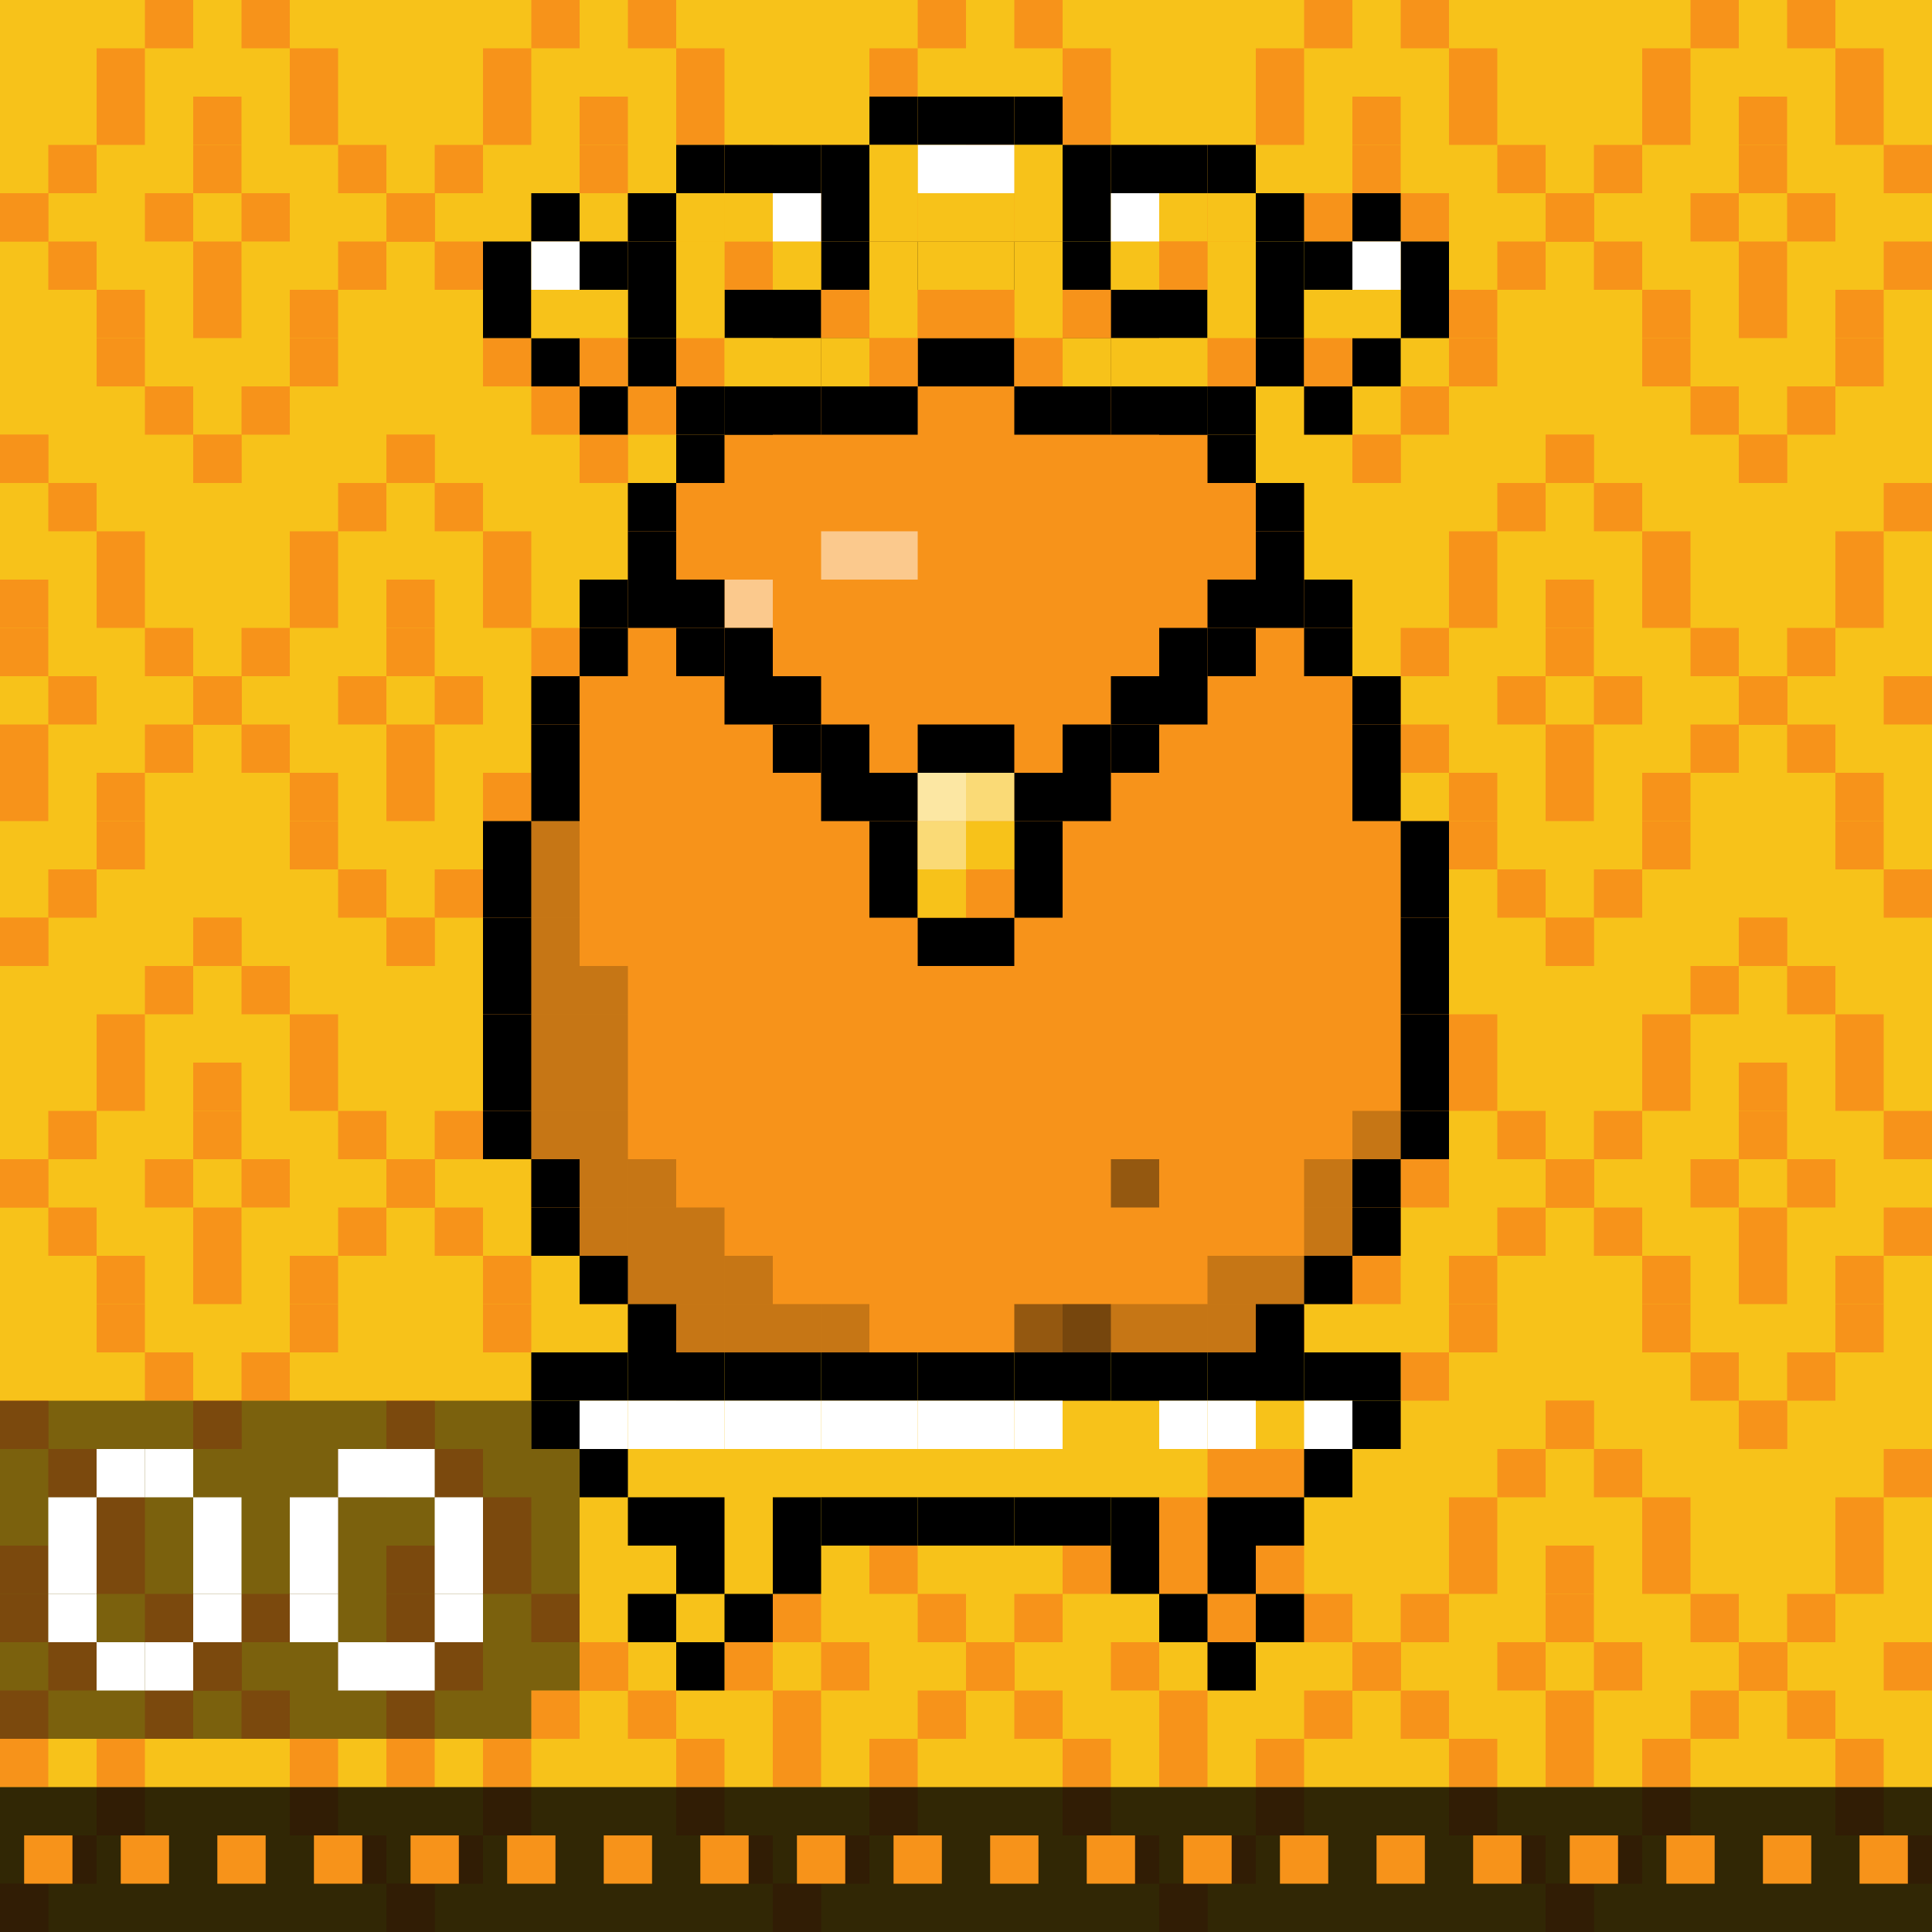 <?xml version="1.0" encoding="UTF-8"?>
<svg width="1e3" height="1e3" fill="none" viewBox="0 0 1e3 1e3" xmlns="http://www.w3.org/2000/svg"><rect x="0" y="0" width="1e3" height="1e3" fill="#808080" stroke="none"/><g clip-path="url(#clip0_693_308435)"><rect width="1e3" height="1e3" fill="#F7C21A"/><rect y="100" width="25" height="25" fill="#F7931A"/><rect y="600" width="25" height="25" fill="#F7931A"/><rect x="200" y="100" width="25" height="25" fill="#F7931A"/><rect x="200" y="600" width="25" height="25" fill="#F7931A"/><rect x="100" y="350" width="25" height="25" fill="#F7931A"/><rect x="100" y="850" width="25" height="25" fill="#F7931A"/><rect x="400" y="100" width="25" height="25" fill="#F7931A"/><rect x="400" y="600" width="25" height="25" fill="#F7931A"/><rect x="300" y="350" width="25" height="25" fill="#F7931A"/><rect x="300" y="850" width="25" height="25" fill="#F7931A"/><rect x="600" y="100" width="25" height="25" fill="#F7931A"/><rect x="600" y="600" width="25" height="25" fill="#F7931A"/><rect x="500" y="350" width="25" height="25" fill="#F7931A"/><rect x="500" y="850" width="25" height="25" fill="#F7931A"/><rect x="800" y="100" width="25" height="25" fill="#F7931A"/><rect x="800" y="600" width="25" height="25" fill="#F7931A"/><rect x="700" y="350" width="25" height="25" fill="#F7931A"/><rect x="700" y="850" width="25" height="25" fill="#F7931A"/><rect x="900" y="350" width="25" height="25" fill="#F7931A"/><rect x="900" y="850" width="25" height="25" fill="#F7931A"/><rect x="25" y="75" width="25" height="25" fill="#F7931A"/><rect x="25" y="575" width="25" height="25" fill="#F7931A"/><rect x="225" y="75" width="25" height="25" fill="#F7931A"/><rect x="225" y="575" width="25" height="25" fill="#F7931A"/><rect x="125" y="325" width="25" height="25" fill="#F7931A"/><rect x="125" y="825" width="25" height="25" fill="#F7931A"/><rect x="425" y="75" width="25" height="25" fill="#F7931A"/><rect x="425" y="575" width="25" height="25" fill="#F7931A"/><rect x="325" y="325" width="25" height="25" fill="#F7931A"/><rect x="325" y="825" width="25" height="25" fill="#F7931A"/><rect x="625" y="75" width="25" height="25" fill="#F7931A"/><rect x="625" y="575" width="25" height="25" fill="#F7931A"/><rect x="525" y="325" width="25" height="25" fill="#F7931A"/><rect x="525" y="825" width="25" height="25" fill="#F7931A"/><rect x="825" y="75" width="25" height="25" fill="#F7931A"/><rect x="825" y="575" width="25" height="25" fill="#F7931A"/><rect x="725" y="325" width="25" height="25" fill="#F7931A"/><rect x="725" y="825" width="25" height="25" fill="#F7931A"/><rect x="925" y="325" width="25" height="25" fill="#F7931A"/><rect x="925" y="825" width="25" height="25" fill="#F7931A"/><rect x="50" y="50" width="25" height="25" fill="#F7931A"/><rect x="50" y="550" width="25" height="25" fill="#F7931A"/><rect x="250" y="50" width="25" height="25" fill="#F7931A"/><rect x="250" y="550" width="25" height="25" fill="#F7931A"/><rect x="150" y="300" width="25" height="25" fill="#F7931A"/><rect x="150" y="800" width="25" height="25" fill="#F7931A"/><rect x="450" y="50" width="25" height="25" fill="#F7931A"/><rect x="450" y="550" width="25" height="25" fill="#F7931A"/><rect x="350" y="300" width="25" height="25" fill="#F7931A"/><rect x="350" y="800" width="25" height="25" fill="#F7931A"/><rect x="650" y="50" width="25" height="25" fill="#F7931A"/><rect x="650" y="550" width="25" height="25" fill="#F7931A"/><rect x="550" y="300" width="25" height="25" fill="#F7931A"/><rect x="550" y="800" width="25" height="25" fill="#F7931A"/><rect x="850" y="50" width="25" height="25" fill="#F7931A"/><rect x="850" y="550" width="25" height="25" fill="#F7931A"/><rect x="750" y="300" width="25" height="25" fill="#F7931A"/><rect x="750" y="800" width="25" height="25" fill="#F7931A"/><rect x="950" y="300" width="25" height="25" fill="#F7931A"/><rect x="950" y="800" width="25" height="25" fill="#F7931A"/><rect x="50" y="25" width="25" height="25" fill="#F7931A"/><rect x="50" y="525" width="25" height="25" fill="#F7931A"/><rect x="250" y="25" width="25" height="25" fill="#F7931A"/><rect x="250" y="525" width="25" height="25" fill="#F7931A"/><rect x="150" y="275" width="25" height="25" fill="#F7931A"/><rect x="150" y="775" width="25" height="25" fill="#F7931A"/><rect x="450" y="25" width="25" height="25" fill="#F7931A"/><rect x="450" y="525" width="25" height="25" fill="#F7931A"/><rect x="350" y="275" width="25" height="25" fill="#F7931A"/><rect x="350" y="775" width="25" height="25" fill="#F7931A"/><rect x="650" y="25" width="25" height="25" fill="#F7931A"/><rect x="650" y="525" width="25" height="25" fill="#F7931A"/><rect x="550" y="275" width="25" height="25" fill="#F7931A"/><rect x="550" y="775" width="25" height="25" fill="#F7931A"/><rect x="850" y="25" width="25" height="25" fill="#F7931A"/><rect x="850" y="525" width="25" height="25" fill="#F7931A"/><rect x="750" y="275" width="25" height="25" fill="#F7931A"/><rect x="750" y="775" width="25" height="25" fill="#F7931A"/><rect x="950" y="275" width="25" height="25" fill="#F7931A"/><rect x="950" y="775" width="25" height="25" fill="#F7931A"/><rect x="75" width="25" height="25" fill="#F7931A"/><rect x="75" y="500" width="25" height="25" fill="#F7931A"/><rect x="275" width="25" height="25" fill="#F7931A"/><rect x="275" y="500" width="25" height="25" fill="#F7931A"/><rect x="175" y="250" width="25" height="25" fill="#F7931A"/><rect x="175" y="750" width="25" height="25" fill="#F7931A"/><rect x="475" width="25" height="25" fill="#F7931A"/><rect x="475" y="500" width="25" height="25" fill="#F7931A"/><rect x="375" y="250" width="25" height="25" fill="#F7931A"/><rect x="375" y="750" width="25" height="25" fill="#F7931A"/><rect x="675" width="25" height="25" fill="#F7931A"/><rect x="675" y="500" width="25" height="25" fill="#F7931A"/><rect x="575" y="250" width="25" height="25" fill="#F7931A"/><rect x="575" y="750" width="25" height="25" fill="#F7931A"/><rect x="875" width="25" height="25" fill="#F7931A"/><rect x="875" y="500" width="25" height="25" fill="#F7931A"/><rect x="775" y="250" width="25" height="25" fill="#F7931A"/><rect x="775" y="750" width="25" height="25" fill="#F7931A"/><rect x="975" y="250" width="25" height="25" fill="#F7931A"/><rect x="975" y="750" width="25" height="25" fill="#F7931A"/><rect x="100" y="475" width="25" height="25" fill="#F7931A"/><rect y="225" width="25" height="25" fill="#F7931A"/><rect y="725" width="25" height="25" fill="#F7931A"/><rect x="300" y="475" width="25" height="25" fill="#F7931A"/><rect x="200" y="225" width="25" height="25" fill="#F7931A"/><rect x="200" y="725" width="25" height="25" fill="#F7931A"/><rect x="500" y="475" width="25" height="25" fill="#F7931A"/><rect x="400" y="225" width="25" height="25" fill="#F7931A"/><rect x="400" y="725" width="25" height="25" fill="#F7931A"/><rect x="700" y="475" width="25" height="25" fill="#F7931A"/><rect x="600" y="225" width="25" height="25" fill="#F7931A"/><rect x="600" y="725" width="25" height="25" fill="#F7931A"/><rect x="900" y="475" width="25" height="25" fill="#F7931A"/><rect x="800" y="225" width="25" height="25" fill="#F7931A"/><rect x="800" y="725" width="25" height="25" fill="#F7931A"/><rect transform="matrix(-1 0 0 1 225 100)" width="25" height="25" fill="#F7931A"/><rect transform="matrix(-1 0 0 1 225 600)" width="25" height="25" fill="#F7931A"/><rect transform="matrix(-1 0 0 1 125 350)" width="25" height="25" fill="#F7931A"/><rect transform="matrix(-1 0 0 1 125 850)" width="25" height="25" fill="#F7931A"/><rect transform="matrix(-1 0 0 1 425 100)" width="25" height="25" fill="#F7931A"/><rect transform="matrix(-1 0 0 1 425 600)" width="25" height="25" fill="#F7931A"/><rect transform="matrix(-1 0 0 1 325 350)" width="25" height="25" fill="#F7931A"/><rect transform="matrix(-1 0 0 1 325 850)" width="25" height="25" fill="#F7931A"/><rect transform="matrix(-1 0 0 1 625 100)" width="25" height="25" fill="#F7931A"/><rect transform="matrix(-1 0 0 1 625 600)" width="25" height="25" fill="#F7931A"/><rect transform="matrix(-1 0 0 1 525 350)" width="25" height="25" fill="#F7931A"/><rect transform="matrix(-1 0 0 1 525 850)" width="25" height="25" fill="#F7931A"/><rect transform="matrix(-1 0 0 1 825 100)" width="25" height="25" fill="#F7931A"/><rect transform="matrix(-1 0 0 1 825 600)" width="25" height="25" fill="#F7931A"/><rect transform="matrix(-1 0 0 1 725 350)" width="25" height="25" fill="#F7931A"/><rect transform="matrix(-1 0 0 1 725 850)" width="25" height="25" fill="#F7931A"/><rect transform="matrix(-1 0 0 1 925 350)" width="25" height="25" fill="#F7931A"/><rect transform="matrix(-1 0 0 1 925 850)" width="25" height="25" fill="#F7931A"/><rect transform="matrix(-1 0 0 1 925 350)" width="25" height="25" fill="#F7931A"/><rect transform="matrix(-1 0 0 1 925 850)" width="25" height="25" fill="#F7931A"/><rect transform="matrix(-1 0 0 1 200 75)" width="25" height="25" fill="#F7931A"/><rect transform="matrix(-1 0 0 1 200 575)" width="25" height="25" fill="#F7931A"/><rect transform="matrix(-1 0 0 1 100 325)" width="25" height="25" fill="#F7931A"/><rect transform="matrix(-1 0 0 1 100 825)" width="25" height="25" fill="#F7931A"/><rect transform="matrix(-1 0 0 1 400 75)" width="25" height="25" fill="#F7931A"/><rect transform="matrix(-1 0 0 1 400 575)" width="25" height="25" fill="#F7931A"/><rect transform="matrix(-1 0 0 1 300 325)" width="25" height="25" fill="#F7931A"/><rect transform="matrix(-1 0 0 1 300 825)" width="25" height="25" fill="#F7931A"/><rect transform="matrix(-1 0 0 1 600 75)" width="25" height="25" fill="#F7931A"/><rect transform="matrix(-1 0 0 1 600 575)" width="25" height="25" fill="#F7931A"/><rect transform="matrix(-1 0 0 1 500 325)" width="25" height="25" fill="#F7931A"/><rect transform="matrix(-1 0 0 1 500 825)" width="25" height="25" fill="#F7931A"/><rect transform="matrix(-1 0 0 1 800 75)" width="25" height="25" fill="#F7931A"/><rect transform="matrix(-1 0 0 1 800 575)" width="25" height="25" fill="#F7931A"/><rect transform="matrix(-1 0 0 1 700 325)" width="25" height="25" fill="#F7931A"/><rect transform="matrix(-1 0 0 1 700 825)" width="25" height="25" fill="#F7931A"/><rect transform="matrix(-1 0 0 1 1e3 75)" width="25" height="25" fill="#F7931A"/><rect transform="matrix(-1 0 0 1 1e3 575)" width="25" height="25" fill="#F7931A"/><rect transform="matrix(-1 0 0 1 900 325)" width="25" height="25" fill="#F7931A"/><rect transform="matrix(-1 0 0 1 900 825)" width="25" height="25" fill="#F7931A"/><rect transform="matrix(-1 0 0 1 175 50)" width="25" height="25" fill="#F7931A"/><rect transform="matrix(-1 0 0 1 175 550)" width="25" height="25" fill="#F7931A"/><rect transform="matrix(-1 0 0 1 75 300)" width="25" height="25" fill="#F7931A"/><rect transform="matrix(-1 0 0 1 75 800)" width="25" height="25" fill="#F7931A"/><rect transform="matrix(-1 0 0 1 375 50)" width="25" height="25" fill="#F7931A"/><rect transform="matrix(-1 0 0 1 375 550)" width="25" height="25" fill="#F7931A"/><rect transform="matrix(-1 0 0 1 275 300)" width="25" height="25" fill="#F7931A"/><rect transform="matrix(-1 0 0 1 275 800)" width="25" height="25" fill="#F7931A"/><rect transform="matrix(-1 0 0 1 575 50)" width="25" height="25" fill="#F7931A"/><rect transform="matrix(-1 0 0 1 575 550)" width="25" height="25" fill="#F7931A"/><rect transform="matrix(-1 0 0 1 475 300)" width="25" height="25" fill="#F7931A"/><rect transform="matrix(-1 0 0 1 475 800)" width="25" height="25" fill="#F7931A"/><rect transform="matrix(-1 0 0 1 775 50)" width="25" height="25" fill="#F7931A"/><rect transform="matrix(-1 0 0 1 775 550)" width="25" height="25" fill="#F7931A"/><rect transform="matrix(-1 0 0 1 675 300)" width="25" height="25" fill="#F7931A"/><rect transform="matrix(-1 0 0 1 675 800)" width="25" height="25" fill="#F7931A"/><rect transform="matrix(-1 0 0 1 975 50)" width="25" height="25" fill="#F7931A"/><rect transform="matrix(-1 0 0 1 975 550)" width="25" height="25" fill="#F7931A"/><rect transform="matrix(-1 0 0 1 875 300)" width="25" height="25" fill="#F7931A"/><rect transform="matrix(-1 0 0 1 875 800)" width="25" height="25" fill="#F7931A"/><rect transform="matrix(-1 0 0 1 175 25)" width="25" height="25" fill="#F7931A"/><rect transform="matrix(-1 0 0 1 175 525)" width="25" height="25" fill="#F7931A"/><rect transform="matrix(-1 0 0 1 75 275)" width="25" height="25" fill="#F7931A"/><rect transform="matrix(-1 0 0 1 75 775)" width="25" height="25" fill="#F7931A"/><rect transform="matrix(-1 0 0 1 375 25)" width="25" height="25" fill="#F7931A"/><rect transform="matrix(-1 0 0 1 375 525)" width="25" height="25" fill="#F7931A"/><rect transform="matrix(-1 0 0 1 275 275)" width="25" height="25" fill="#F7931A"/><rect transform="matrix(-1 0 0 1 275 775)" width="25" height="25" fill="#F7931A"/><rect transform="matrix(-1 0 0 1 575 25)" width="25" height="25" fill="#F7931A"/><rect transform="matrix(-1 0 0 1 575 525)" width="25" height="25" fill="#F7931A"/><rect transform="matrix(-1 0 0 1 475 275)" width="25" height="25" fill="#F7931A"/><rect transform="matrix(-1 0 0 1 475 775)" width="25" height="25" fill="#F7931A"/><rect transform="matrix(-1 0 0 1 775 25)" width="25" height="25" fill="#F7931A"/><rect transform="matrix(-1 0 0 1 775 525)" width="25" height="25" fill="#F7931A"/><rect transform="matrix(-1 0 0 1 675 275)" width="25" height="25" fill="#F7931A"/><rect transform="matrix(-1 0 0 1 675 775)" width="25" height="25" fill="#F7931A"/><rect transform="matrix(-1 0 0 1 975 25)" width="25" height="25" fill="#F7931A"/><rect transform="matrix(-1 0 0 1 975 525)" width="25" height="25" fill="#F7931A"/><rect transform="matrix(-1 0 0 1 875 275)" width="25" height="25" fill="#F7931A"/><rect transform="matrix(-1 0 0 1 875 775)" width="25" height="25" fill="#F7931A"/><rect transform="matrix(-1 0 0 1 150 0)" width="25" height="25" fill="#F7931A"/><rect transform="matrix(-1 0 0 1 150 500)" width="25" height="25" fill="#F7931A"/><rect transform="matrix(-1 0 0 1 50 250)" width="25" height="25" fill="#F7931A"/><rect transform="matrix(-1 0 0 1 50 750)" width="25" height="25" fill="#F7931A"/><rect transform="matrix(-1 0 0 1 350 0)" width="25" height="25" fill="#F7931A"/><rect transform="matrix(-1 0 0 1 350 500)" width="25" height="25" fill="#F7931A"/><rect transform="matrix(-1 0 0 1 250 250)" width="25" height="25" fill="#F7931A"/><rect transform="matrix(-1 0 0 1 250 750)" width="25" height="25" fill="#F7931A"/><rect transform="matrix(-1 0 0 1 550 0)" width="25" height="25" fill="#F7931A"/><rect transform="matrix(-1 0 0 1 550 500)" width="25" height="25" fill="#F7931A"/><rect transform="matrix(-1 0 0 1 450 250)" width="25" height="25" fill="#F7931A"/><rect transform="matrix(-1 0 0 1 450 750)" width="25" height="25" fill="#F7931A"/><rect transform="matrix(-1 0 0 1 750 0)" width="25" height="25" fill="#F7931A"/><rect transform="matrix(-1 0 0 1 750 500)" width="25" height="25" fill="#F7931A"/><rect transform="matrix(-1 0 0 1 650 250)" width="25" height="25" fill="#F7931A"/><rect transform="matrix(-1 0 0 1 650 750)" width="25" height="25" fill="#F7931A"/><rect transform="matrix(-1 0 0 1 950 0)" width="25" height="25" fill="#F7931A"/><rect transform="matrix(-1 0 0 1 950 500)" width="25" height="25" fill="#F7931A"/><rect transform="matrix(-1 0 0 1 850 250)" width="25" height="25" fill="#F7931A"/><rect transform="matrix(-1 0 0 1 850 750)" width="25" height="25" fill="#F7931A"/><rect transform="matrix(-1 0 0 1 125 475)" width="25" height="25" fill="#F7931A"/><rect transform="matrix(-1 0 0 1 25 225)" width="25" height="25" fill="#F7931A"/><rect transform="matrix(-1 0 0 1 25 725)" width="25" height="25" fill="#F7931A"/><rect transform="matrix(-1 0 0 1 325 475)" width="25" height="25" fill="#F7931A"/><rect transform="matrix(-1 0 0 1 225 225)" width="25" height="25" fill="#F7931A"/><rect transform="matrix(-1 0 0 1 225 725)" width="25" height="25" fill="#F7931A"/><rect transform="matrix(-1 0 0 1 525 475)" width="25" height="25" fill="#F7931A"/><rect transform="matrix(-1 0 0 1 425 225)" width="25" height="25" fill="#F7931A"/><rect transform="matrix(-1 0 0 1 425 725)" width="25" height="25" fill="#F7931A"/><rect transform="matrix(-1 0 0 1 725 475)" width="25" height="25" fill="#F7931A"/><rect transform="matrix(-1 0 0 1 625 225)" width="25" height="25" fill="#F7931A"/><rect transform="matrix(-1 0 0 1 625 725)" width="25" height="25" fill="#F7931A"/><rect transform="matrix(-1 0 0 1 925 475)" width="25" height="25" fill="#F7931A"/><rect transform="matrix(-1 0 0 1 825 225)" width="25" height="25" fill="#F7931A"/><rect transform="matrix(-1 0 0 1 825 725)" width="25" height="25" fill="#F7931A"/><rect transform="matrix(1 0 0 -1 0 125)" width="25" height="25" fill="#F7931A"/><rect transform="matrix(1 0 0 -1 0 625)" width="25" height="25" fill="#F7931A"/><rect transform="matrix(1 0 0 -1 200 125)" width="25" height="25" fill="#F7931A"/><rect transform="matrix(1 0 0 -1 200 625)" width="25" height="25" fill="#F7931A"/><rect transform="matrix(1 0 0 -1 100 375)" width="25" height="25" fill="#F7931A"/><rect transform="matrix(1 0 0 -1 100 875)" width="25" height="25" fill="#F7931A"/><rect transform="matrix(1 0 0 -1 400 125)" width="25" height="25" fill="#F7931A"/><rect transform="matrix(1 0 0 -1 400 625)" width="25" height="25" fill="#F7931A"/><rect transform="matrix(1 0 0 -1 300 375)" width="25" height="25" fill="#F7931A"/><rect transform="matrix(1 0 0 -1 300 875)" width="25" height="25" fill="#F7931A"/><rect transform="matrix(1 0 0 -1 600 125)" width="25" height="25" fill="#F7931A"/><rect transform="matrix(1 0 0 -1 600 625)" width="25" height="25" fill="#F7931A"/><rect transform="matrix(1 0 0 -1 500 375)" width="25" height="25" fill="#F7931A"/><rect transform="matrix(1 0 0 -1 500 875)" width="25" height="25" fill="#F7931A"/><rect transform="matrix(1 0 0 -1 800 125)" width="25" height="25" fill="#F7931A"/><rect transform="matrix(1 0 0 -1 800 625)" width="25" height="25" fill="#F7931A"/><rect transform="matrix(1 0 0 -1 700 375)" width="25" height="25" fill="#F7931A"/><rect transform="matrix(1 0 0 -1 700 875)" width="25" height="25" fill="#F7931A"/><rect transform="matrix(1 0 0 -1 900 375)" width="25" height="25" fill="#F7931A"/><rect transform="matrix(1 0 0 -1 900 875)" width="25" height="25" fill="#F7931A"/><rect transform="matrix(1 0 0 -1 25 150)" width="25" height="25" fill="#F7931A"/><rect transform="matrix(1 0 0 -1 25 650)" width="25" height="25" fill="#F7931A"/><rect transform="matrix(1 0 0 -1 225 150)" width="25" height="25" fill="#F7931A"/><rect transform="matrix(1 0 0 -1 225 650)" width="25" height="25" fill="#F7931A"/><rect transform="matrix(1 0 0 -1 125 400)" width="25" height="25" fill="#F7931A"/><rect transform="matrix(1 0 0 -1 125 900)" width="25" height="25" fill="#F7931A"/><rect transform="matrix(1 0 0 -1 425 150)" width="25" height="25" fill="#F7931A"/><rect transform="matrix(1 0 0 -1 425 650)" width="25" height="25" fill="#F7931A"/><rect transform="matrix(1 0 0 -1 325 400)" width="25" height="25" fill="#F7931A"/><rect transform="matrix(1 0 0 -1 325 900)" width="25" height="25" fill="#F7931A"/><rect transform="matrix(1 0 0 -1 625 150)" width="25" height="25" fill="#F7931A"/><rect transform="matrix(1 0 0 -1 625 650)" width="25" height="25" fill="#F7931A"/><rect transform="matrix(1 0 0 -1 525 400)" width="25" height="25" fill="#F7931A"/><rect transform="matrix(1 0 0 -1 525 900)" width="25" height="25" fill="#F7931A"/><rect transform="matrix(1 0 0 -1 825 150)" width="25" height="25" fill="#F7931A"/><rect transform="matrix(1 0 0 -1 825 650)" width="25" height="25" fill="#F7931A"/><rect transform="matrix(1 0 0 -1 725 400)" width="25" height="25" fill="#F7931A"/><rect transform="matrix(1 0 0 -1 725 900)" width="25" height="25" fill="#F7931A"/><rect transform="matrix(1 0 0 -1 925 400)" width="25" height="25" fill="#F7931A"/><rect transform="matrix(1 0 0 -1 925 900)" width="25" height="25" fill="#F7931A"/><rect transform="matrix(1 0 0 -1 50 175)" width="25" height="25" fill="#F7931A"/><rect transform="matrix(1 0 0 -1 50 675)" width="25" height="25" fill="#F7931A"/><rect transform="matrix(1 0 0 -1 250 175)" width="25" height="25" fill="#F7931A"/><rect transform="matrix(1 0 0 -1 250 675)" width="25" height="25" fill="#F7931A"/><rect transform="matrix(1 0 0 -1 150 425)" width="25" height="25" fill="#F7931A"/><rect transform="matrix(1 0 0 -1 150 925)" width="25" height="25" fill="#F7931A"/><rect transform="matrix(1 0 0 -1 450 175)" width="25" height="25" fill="#F7931A"/><rect transform="matrix(1 0 0 -1 450 675)" width="25" height="25" fill="#F7931A"/><rect transform="matrix(1 0 0 -1 350 425)" width="25" height="25" fill="#F7931A"/><rect transform="matrix(1 0 0 -1 350 925)" width="25" height="25" fill="#F7931A"/><rect transform="matrix(1 0 0 -1 650 175)" width="25" height="25" fill="#F7931A"/><rect transform="matrix(1 0 0 -1 650 675)" width="25" height="25" fill="#F7931A"/><rect transform="matrix(1 0 0 -1 550 425)" width="25" height="25" fill="#F7931A"/><rect transform="matrix(1 0 0 -1 550 925)" width="25" height="25" fill="#F7931A"/><rect transform="matrix(1 0 0 -1 850 175)" width="25" height="25" fill="#F7931A"/><rect transform="matrix(1 0 0 -1 850 675)" width="25" height="25" fill="#F7931A"/><rect transform="matrix(1 0 0 -1 750 425)" width="25" height="25" fill="#F7931A"/><rect transform="matrix(1 0 0 -1 750 925)" width="25" height="25" fill="#F7931A"/><rect transform="matrix(1 0 0 -1 950 425)" width="25" height="25" fill="#F7931A"/><rect transform="matrix(1 0 0 -1 950 925)" width="25" height="25" fill="#F7931A"/><rect transform="matrix(1 0 0 -1 100 175)" width="25" height="25" fill="#F7931A"/><rect transform="matrix(1 0 0 -1 100 675)" width="25" height="25" fill="#F7931A"/><rect transform="matrix(1 0 0 -1 0 425)" width="25" height="25" fill="#F7931A"/><rect transform="matrix(1 0 0 -1 0 925)" width="25" height="25" fill="#F7931A"/><rect transform="matrix(1 0 0 -1 300 175)" width="25" height="25" fill="#F7931A"/><rect transform="matrix(1 0 0 -1 300 675)" width="25" height="25" fill="#F7931A"/><rect transform="matrix(1 0 0 -1 200 425)" width="25" height="25" fill="#F7931A"/><rect transform="matrix(1 0 0 -1 200 925)" width="25" height="25" fill="#F7931A"/><rect transform="matrix(1 0 0 -1 500 175)" width="25" height="25" fill="#F7931A"/><rect transform="matrix(1 0 0 -1 500 675)" width="25" height="25" fill="#F7931A"/><rect transform="matrix(1 0 0 -1 400 425)" width="25" height="25" fill="#F7931A"/><rect transform="matrix(1 0 0 -1 400 925)" width="25" height="25" fill="#F7931A"/><rect transform="matrix(1 0 0 -1 700 175)" width="25" height="25" fill="#F7931A"/><rect transform="matrix(1 0 0 -1 700 675)" width="25" height="25" fill="#F7931A"/><rect transform="matrix(1 0 0 -1 600 425)" width="25" height="25" fill="#F7931A"/><rect transform="matrix(1 0 0 -1 600 925)" width="25" height="25" fill="#F7931A"/><rect transform="matrix(1 0 0 -1 900 175)" width="25" height="25" fill="#F7931A"/><rect transform="matrix(1 0 0 -1 900 675)" width="25" height="25" fill="#F7931A"/><rect transform="matrix(1 0 0 -1 800 425)" width="25" height="25" fill="#F7931A"/><rect transform="matrix(1 0 0 -1 800 925)" width="25" height="25" fill="#F7931A"/><rect transform="matrix(1 0 0 -1 125 125)" width="25" height="25" fill="#F7931A"/><rect transform="matrix(1 0 0 -1 125 625)" width="25" height="25" fill="#F7931A"/><rect transform="matrix(1 0 0 -1 25 375)" width="25" height="25" fill="#F7931A"/><rect transform="matrix(1 0 0 -1 25 875)" width="25" height="25" fill="#F7931A"/><rect transform="matrix(1 0 0 -1 325 125)" width="25" height="25" fill="#F7931A"/><rect transform="matrix(1 0 0 -1 325 625)" width="25" height="25" fill="#F7931A"/><rect transform="matrix(1 0 0 -1 225 375)" width="25" height="25" fill="#F7931A"/><rect transform="matrix(1 0 0 -1 225 875)" width="25" height="25" fill="#F7931A"/><rect transform="matrix(1 0 0 -1 525 125)" width="25" height="25" fill="#F7931A"/><rect transform="matrix(1 0 0 -1 525 625)" width="25" height="25" fill="#F7931A"/><rect transform="matrix(1 0 0 -1 425 375)" width="25" height="25" fill="#F7931A"/><rect transform="matrix(1 0 0 -1 425 875)" width="25" height="25" fill="#F7931A"/><rect transform="matrix(1 0 0 -1 725 125)" width="25" height="25" fill="#F7931A"/><rect transform="matrix(1 0 0 -1 725 625)" width="25" height="25" fill="#F7931A"/><rect transform="matrix(1 0 0 -1 625 375)" width="25" height="25" fill="#F7931A"/><rect transform="matrix(1 0 0 -1 625 875)" width="25" height="25" fill="#F7931A"/><rect transform="matrix(1 0 0 -1 925 125)" width="25" height="25" fill="#F7931A"/><rect transform="matrix(1 0 0 -1 925 625)" width="25" height="25" fill="#F7931A"/><rect transform="matrix(1 0 0 -1 825 375)" width="25" height="25" fill="#F7931A"/><rect transform="matrix(1 0 0 -1 825 875)" width="25" height="25" fill="#F7931A"/><rect transform="matrix(1 0 0 -1 75 125)" width="25" height="25" fill="#F7931A"/><rect transform="matrix(1 0 0 -1 75 625)" width="25" height="25" fill="#F7931A"/><rect transform="matrix(1 0 0 -1 275 125)" width="25" height="25" fill="#F7931A"/><rect transform="matrix(1 0 0 -1 275 625)" width="25" height="25" fill="#F7931A"/><rect transform="matrix(1 0 0 -1 175 375)" width="25" height="25" fill="#F7931A"/><rect transform="matrix(1 0 0 -1 175 875)" width="25" height="25" fill="#F7931A"/><rect transform="matrix(1 0 0 -1 475 125)" width="25" height="25" fill="#F7931A"/><rect transform="matrix(1 0 0 -1 475 625)" width="25" height="25" fill="#F7931A"/><rect transform="matrix(1 0 0 -1 375 375)" width="25" height="25" fill="#F7931A"/><rect transform="matrix(1 0 0 -1 375 875)" width="25" height="25" fill="#F7931A"/><rect transform="matrix(1 0 0 -1 675 125)" width="25" height="25" fill="#F7931A"/><rect transform="matrix(1 0 0 -1 675 625)" width="25" height="25" fill="#F7931A"/><rect transform="matrix(1 0 0 -1 575 375)" width="25" height="25" fill="#F7931A"/><rect transform="matrix(1 0 0 -1 575 875)" width="25" height="25" fill="#F7931A"/><rect transform="matrix(1 0 0 -1 875 125)" width="25" height="25" fill="#F7931A"/><rect transform="matrix(1 0 0 -1 875 625)" width="25" height="25" fill="#F7931A"/><rect transform="matrix(1 0 0 -1 775 375)" width="25" height="25" fill="#F7931A"/><rect transform="matrix(1 0 0 -1 775 875)" width="25" height="25" fill="#F7931A"/><rect transform="matrix(1 0 0 -1 975 375)" width="25" height="25" fill="#F7931A"/><rect transform="matrix(1 0 0 -1 975 875)" width="25" height="25" fill="#F7931A"/><rect transform="matrix(1 0 0 -1 100 75)" width="25" height="25" fill="#F7931A"/><rect transform="matrix(1 0 0 -1 100 575)" width="25" height="25" fill="#F7931A"/><rect transform="matrix(1 0 0 -1 0 325)" width="25" height="25" fill="#F7931A"/><rect transform="matrix(1 0 0 -1 0 825)" width="25" height="25" fill="#F7931A"/><rect transform="matrix(1 0 0 -1 300 75)" width="25" height="25" fill="#F7931A"/><rect transform="matrix(1 0 0 -1 300 575)" width="25" height="25" fill="#F7931A"/><rect transform="matrix(1 0 0 -1 200 325)" width="25" height="25" fill="#F7931A"/><rect transform="matrix(1 0 0 -1 200 825)" width="25" height="25" fill="#F7931A"/><rect transform="matrix(1 0 0 -1 500 75)" width="25" height="25" fill="#F7931A"/><rect transform="matrix(1 0 0 -1 500 575)" width="25" height="25" fill="#F7931A"/><rect transform="matrix(1 0 0 -1 400 325)" width="25" height="25" fill="#F7931A"/><rect transform="matrix(1 0 0 -1 400 825)" width="25" height="25" fill="#F7931A"/><rect transform="matrix(1 0 0 -1 700 75)" width="25" height="25" fill="#F7931A"/><rect transform="matrix(1 0 0 -1 700 575)" width="25" height="25" fill="#F7931A"/><rect transform="matrix(1 0 0 -1 600 325)" width="25" height="25" fill="#F7931A"/><rect transform="matrix(1 0 0 -1 600 825)" width="25" height="25" fill="#F7931A"/><rect transform="matrix(1 0 0 -1 900 75)" width="25" height="25" fill="#F7931A"/><rect transform="matrix(1 0 0 -1 900 575)" width="25" height="25" fill="#F7931A"/><rect transform="matrix(1 0 0 -1 800 325)" width="25" height="25" fill="#F7931A"/><rect transform="matrix(1 0 0 -1 800 825)" width="25" height="25" fill="#F7931A"/><rect transform="matrix(1 0 0 -1 100 100)" width="25" height="25" fill="#F7931A"/><rect transform="matrix(1 0 0 -1 100 600)" width="25" height="25" fill="#F7931A"/><rect transform="matrix(1 0 0 -1 0 350)" width="25" height="25" fill="#F7931A"/><rect transform="matrix(1 0 0 -1 0 850)" width="25" height="25" fill="#F7931A"/><rect transform="matrix(1 0 0 -1 300 100)" width="25" height="25" fill="#F7931A"/><rect transform="matrix(1 0 0 -1 300 600)" width="25" height="25" fill="#F7931A"/><rect transform="matrix(1 0 0 -1 200 350)" width="25" height="25" fill="#F7931A"/><rect transform="matrix(1 0 0 -1 200 850)" width="25" height="25" fill="#F7931A"/><rect transform="matrix(1 0 0 -1 500 100)" width="25" height="25" fill="#F7931A"/><rect transform="matrix(1 0 0 -1 500 600)" width="25" height="25" fill="#F7931A"/><rect transform="matrix(1 0 0 -1 400 350)" width="25" height="25" fill="#F7931A"/><rect transform="matrix(1 0 0 -1 400 850)" width="25" height="25" fill="#F7931A"/><rect transform="matrix(1 0 0 -1 700 100)" width="25" height="25" fill="#F7931A"/><rect transform="matrix(1 0 0 -1 700 600)" width="25" height="25" fill="#F7931A"/><rect transform="matrix(1 0 0 -1 600 350)" width="25" height="25" fill="#F7931A"/><rect transform="matrix(1 0 0 -1 600 850)" width="25" height="25" fill="#F7931A"/><rect transform="matrix(1 0 0 -1 900 100)" width="25" height="25" fill="#F7931A"/><rect transform="matrix(1 0 0 -1 900 600)" width="25" height="25" fill="#F7931A"/><rect transform="matrix(1 0 0 -1 800 350)" width="25" height="25" fill="#F7931A"/><rect transform="matrix(1 0 0 -1 800 850)" width="25" height="25" fill="#F7931A"/><rect transform="matrix(1 0 0 -1 100 150)" width="25" height="25" fill="#F7931A"/><rect transform="matrix(1 0 0 -1 100 650)" width="25" height="25" fill="#F7931A"/><rect transform="matrix(1 0 0 -1 0 400)" width="25" height="25" fill="#F7931A"/><rect transform="matrix(1 0 0 -1 0 900)" width="25" height="25" fill="#F7931A"/><rect transform="matrix(1 0 0 -1 300 150)" width="25" height="25" fill="#F7931A"/><rect transform="matrix(1 0 0 -1 300 650)" width="25" height="25" fill="#F7931A"/><rect transform="matrix(1 0 0 -1 200 400)" width="25" height="25" fill="#F7931A"/><rect transform="matrix(1 0 0 -1 200 900)" width="25" height="25" fill="#F7931A"/><rect transform="matrix(1 0 0 -1 500 150)" width="25" height="25" fill="#F7931A"/><rect transform="matrix(1 0 0 -1 500 650)" width="25" height="25" fill="#F7931A"/><rect transform="matrix(1 0 0 -1 400 400)" width="25" height="25" fill="#F7931A"/><rect transform="matrix(1 0 0 -1 400 900)" width="25" height="25" fill="#F7931A"/><rect transform="matrix(1 0 0 -1 700 150)" width="25" height="25" fill="#F7931A"/><rect transform="matrix(1 0 0 -1 700 650)" width="25" height="25" fill="#F7931A"/><rect transform="matrix(1 0 0 -1 600 400)" width="25" height="25" fill="#F7931A"/><rect transform="matrix(1 0 0 -1 600 900)" width="25" height="25" fill="#F7931A"/><rect transform="matrix(1 0 0 -1 900 150)" width="25" height="25" fill="#F7931A"/><rect transform="matrix(1 0 0 -1 900 650)" width="25" height="25" fill="#F7931A"/><rect transform="matrix(1 0 0 -1 800 400)" width="25" height="25" fill="#F7931A"/><rect transform="matrix(1 0 0 -1 800 900)" width="25" height="25" fill="#F7931A"/><rect transform="matrix(1 0 0 -1 50 200)" width="25" height="25" fill="#F7931A"/><rect transform="matrix(1 0 0 -1 50 700)" width="25" height="25" fill="#F7931A"/><rect transform="matrix(1 0 0 -1 250 200)" width="25" height="25" fill="#F7931A"/><rect transform="matrix(1 0 0 -1 250 700)" width="25" height="25" fill="#F7931A"/><rect transform="matrix(1 0 0 -1 150 450)" width="25" height="25" fill="#F7931A"/><rect transform="matrix(1 0 0 -1 150 950)" width="25" height="25" fill="#F7931A"/><rect transform="matrix(1 0 0 -1 450 200)" width="25" height="25" fill="#F7931A"/><rect transform="matrix(1 0 0 -1 450 700)" width="25" height="25" fill="#F7931A"/><rect transform="matrix(1 0 0 -1 350 450)" width="25" height="25" fill="#F7931A"/><rect transform="matrix(1 0 0 -1 350 950)" width="25" height="25" fill="#F7931A"/><rect transform="matrix(1 0 0 -1 650 200)" width="25" height="25" fill="#F7931A"/><rect transform="matrix(1 0 0 -1 650 700)" width="25" height="25" fill="#F7931A"/><rect transform="matrix(1 0 0 -1 550 450)" width="25" height="25" fill="#F7931A"/><rect transform="matrix(1 0 0 -1 550 950)" width="25" height="25" fill="#F7931A"/><rect transform="matrix(1 0 0 -1 850 200)" width="25" height="25" fill="#F7931A"/><rect transform="matrix(1 0 0 -1 850 700)" width="25" height="25" fill="#F7931A"/><rect transform="matrix(1 0 0 -1 750 450)" width="25" height="25" fill="#F7931A"/><rect transform="matrix(1 0 0 -1 750 950)" width="25" height="25" fill="#F7931A"/><rect transform="matrix(1 0 0 -1 950 450)" width="25" height="25" fill="#F7931A"/><rect transform="matrix(1 0 0 -1 950 950)" width="25" height="25" fill="#F7931A"/><rect transform="matrix(1 0 0 -1 75 225)" width="25" height="25" fill="#F7931A"/><rect transform="matrix(1 0 0 -1 75 725)" width="25" height="25" fill="#F7931A"/><rect transform="matrix(1 0 0 -1 275 225)" width="25" height="25" fill="#F7931A"/><rect transform="matrix(1 0 0 -1 275 725)" width="25" height="25" fill="#F7931A"/><rect transform="matrix(1 0 0 -1 175 475)" width="25" height="25" fill="#F7931A"/><rect transform="matrix(1 0 0 -1 175 975)" width="25" height="25" fill="#F7931A"/><rect transform="matrix(1 0 0 -1 475 225)" width="25" height="25" fill="#F7931A"/><rect transform="matrix(1 0 0 -1 475 725)" width="25" height="25" fill="#F7931A"/><rect transform="matrix(1 0 0 -1 375 475)" width="25" height="25" fill="#F7931A"/><rect transform="matrix(1 0 0 -1 375 975)" width="25" height="25" fill="#F7931A"/><rect transform="matrix(1 0 0 -1 675 225)" width="25" height="25" fill="#F7931A"/><rect transform="matrix(1 0 0 -1 675 725)" width="25" height="25" fill="#F7931A"/><rect transform="matrix(1 0 0 -1 575 475)" width="25" height="25" fill="#F7931A"/><rect transform="matrix(1 0 0 -1 575 975)" width="25" height="25" fill="#F7931A"/><rect transform="matrix(1 0 0 -1 875 225)" width="25" height="25" fill="#F7931A"/><rect transform="matrix(1 0 0 -1 875 725)" width="25" height="25" fill="#F7931A"/><rect transform="matrix(1 0 0 -1 775 475)" width="25" height="25" fill="#F7931A"/><rect transform="matrix(1 0 0 -1 775 975)" width="25" height="25" fill="#F7931A"/><rect transform="matrix(1 0 0 -1 975 475)" width="25" height="25" fill="#F7931A"/><rect transform="matrix(1 0 0 -1 975 975)" width="25" height="25" fill="#F7931A"/><rect transform="matrix(1 0 0 -1 100 250)" width="25" height="25" fill="#F7931A"/><rect transform="matrix(1 0 0 -1 100 750)" width="25" height="25" fill="#F7931A"/><rect transform="matrix(1 0 0 -1 0 500)" width="25" height="25" fill="#F7931A"/><rect transform="matrix(1 0 0 -1 0 1e3)" width="25" height="25" fill="#F7931A"/><rect transform="matrix(1 0 0 -1 300 250)" width="25" height="25" fill="#F7931A"/><rect transform="matrix(1 0 0 -1 300 750)" width="25" height="25" fill="#F7931A"/><rect transform="matrix(1 0 0 -1 200 500)" width="25" height="25" fill="#F7931A"/><rect transform="matrix(1 0 0 -1 200 1e3)" width="25" height="25" fill="#F7931A"/><rect transform="matrix(1 0 0 -1 500 250)" width="25" height="25" fill="#F7931A"/><rect transform="matrix(1 0 0 -1 500 750)" width="25" height="25" fill="#F7931A"/><rect transform="matrix(1 0 0 -1 400 500)" width="25" height="25" fill="#F7931A"/><rect transform="matrix(1 0 0 -1 400 1e3)" width="25" height="25" fill="#F7931A"/><rect transform="matrix(1 0 0 -1 700 250)" width="25" height="25" fill="#F7931A"/><rect transform="matrix(1 0 0 -1 700 750)" width="25" height="25" fill="#F7931A"/><rect transform="matrix(1 0 0 -1 600 500)" width="25" height="25" fill="#F7931A"/><rect transform="matrix(1 0 0 -1 600 1e3)" width="25" height="25" fill="#F7931A"/><rect transform="matrix(1 0 0 -1 900 250)" width="25" height="25" fill="#F7931A"/><rect transform="matrix(1 0 0 -1 900 750)" width="25" height="25" fill="#F7931A"/><rect transform="matrix(1 0 0 -1 800 500)" width="25" height="25" fill="#F7931A"/><rect transform="matrix(1 0 0 -1 800 1e3)" width="25" height="25" fill="#F7931A"/><rect transform="rotate(180 225 125)" x="225" y="125" width="25" height="25" fill="#F7931A"/><rect transform="rotate(180 225 625)" x="225" y="625" width="25" height="25" fill="#F7931A"/><rect transform="rotate(180 125 375)" x="125" y="375" width="25" height="25" fill="#F7931A"/><rect transform="rotate(180 125 875)" x="125" y="875" width="25" height="25" fill="#F7931A"/><rect transform="rotate(180 425 125)" x="425" y="125" width="25" height="25" fill="#F7931A"/><rect transform="rotate(180 425 625)" x="425" y="625" width="25" height="25" fill="#F7931A"/><rect transform="rotate(180 325 375)" x="325" y="375" width="25" height="25" fill="#F7931A"/><rect transform="rotate(180 325 875)" x="325" y="875" width="25" height="25" fill="#F7931A"/><rect transform="rotate(180 625 125)" x="625" y="125" width="25" height="25" fill="#F7931A"/><rect transform="rotate(180 625 625)" x="625" y="625" width="25" height="25" fill="#F7931A"/><rect transform="rotate(180 525 375)" x="525" y="375" width="25" height="25" fill="#F7931A"/><rect transform="rotate(180 525 875)" x="525" y="875" width="25" height="25" fill="#F7931A"/><rect transform="rotate(180 825 125)" x="825" y="125" width="25" height="25" fill="#F7931A"/><rect transform="rotate(180 825 625)" x="825" y="625" width="25" height="25" fill="#F7931A"/><rect transform="rotate(180 725 375)" x="725" y="375" width="25" height="25" fill="#F7931A"/><rect transform="rotate(180 725 875)" x="725" y="875" width="25" height="25" fill="#F7931A"/><rect transform="rotate(180 925 375)" x="925" y="375" width="25" height="25" fill="#F7931A"/><rect transform="rotate(180 925 875)" x="925" y="875" width="25" height="25" fill="#F7931A"/><rect transform="rotate(180 925 375)" x="925" y="375" width="25" height="25" fill="#F7931A"/><rect transform="rotate(180 925 875)" x="925" y="875" width="25" height="25" fill="#F7931A"/><rect transform="rotate(180 200 150)" x="200" y="150" width="25" height="25" fill="#F7931A"/><rect transform="rotate(180 200 650)" x="200" y="650" width="25" height="25" fill="#F7931A"/><rect transform="rotate(180 100 400)" x="100" y="400" width="25" height="25" fill="#F7931A"/><rect transform="rotate(180 100 900)" x="100" y="900" width="25" height="25" fill="#F7931A"/><rect transform="rotate(180 400 150)" x="400" y="150" width="25" height="25" fill="#F7931A"/><rect transform="rotate(180 400 650)" x="400" y="650" width="25" height="25" fill="#F7931A"/><rect transform="rotate(180 300 400)" x="300" y="400" width="25" height="25" fill="#F7931A"/><rect transform="rotate(180 300 900)" x="300" y="900" width="25" height="25" fill="#F7931A"/><rect transform="rotate(180 600 150)" x="600" y="150" width="25" height="25" fill="#F7931A"/><rect transform="rotate(180 600 650)" x="600" y="650" width="25" height="25" fill="#F7931A"/><rect transform="rotate(180 500 400)" x="500" y="400" width="25" height="25" fill="#F7931A"/><rect transform="rotate(180 500 900)" x="500" y="900" width="25" height="25" fill="#F7931A"/><rect transform="rotate(180 800 150)" x="800" y="150" width="25" height="25" fill="#F7931A"/><rect transform="rotate(180 800 650)" x="800" y="650" width="25" height="25" fill="#F7931A"/><rect transform="rotate(180 700 400)" x="700" y="400" width="25" height="25" fill="#F7931A"/><rect transform="rotate(180 700 900)" x="700" y="900" width="25" height="25" fill="#F7931A"/><rect transform="rotate(180 1e3 150)" x="1e3" y="150" width="25" height="25" fill="#F7931A"/><rect transform="rotate(180 1e3 650)" x="1e3" y="650" width="25" height="25" fill="#F7931A"/><rect transform="rotate(180 900 400)" x="900" y="400" width="25" height="25" fill="#F7931A"/><rect transform="rotate(180 900 900)" x="900" y="900" width="25" height="25" fill="#F7931A"/><rect transform="rotate(180 175 175)" x="175" y="175" width="25" height="25" fill="#F7931A"/><rect transform="rotate(180 175 675)" x="175" y="675" width="25" height="25" fill="#F7931A"/><rect transform="rotate(180 75 425)" x="75" y="425" width="25" height="25" fill="#F7931A"/><rect transform="rotate(180 75 925)" x="75" y="925" width="25" height="25" fill="#F7931A"/><rect transform="rotate(180 375 175)" x="375" y="175" width="25" height="25" fill="#F7931A"/><rect transform="rotate(180 375 675)" x="375" y="675" width="25" height="25" fill="#F7931A"/><rect transform="rotate(180 275 425)" x="275" y="425" width="25" height="25" fill="#F7931A"/><rect transform="rotate(180 275 925)" x="275" y="925" width="25" height="25" fill="#F7931A"/><rect transform="rotate(180 575 175)" x="575" y="175" width="25" height="25" fill="#F7931A"/><rect transform="rotate(180 575 675)" x="575" y="675" width="25" height="25" fill="#F7931A"/><rect transform="rotate(180 475 425)" x="475" y="425" width="25" height="25" fill="#F7931A"/><rect transform="rotate(180 475 925)" x="475" y="925" width="25" height="25" fill="#F7931A"/><rect transform="rotate(180 775 175)" x="775" y="175" width="25" height="25" fill="#F7931A"/><rect transform="rotate(180 775 675)" x="775" y="675" width="25" height="25" fill="#F7931A"/><rect transform="rotate(180 675 425)" x="675" y="425" width="25" height="25" fill="#F7931A"/><rect transform="rotate(180 675 925)" x="675" y="925" width="25" height="25" fill="#F7931A"/><rect transform="rotate(180 975 175)" x="975" y="175" width="25" height="25" fill="#F7931A"/><rect transform="rotate(180 975 675)" x="975" y="675" width="25" height="25" fill="#F7931A"/><rect transform="rotate(180 875 425)" x="875" y="425" width="25" height="25" fill="#F7931A"/><rect transform="rotate(180 875 925)" x="875" y="925" width="25" height="25" fill="#F7931A"/><rect transform="rotate(180 175 200)" x="175" y="200" width="25" height="25" fill="#F7931A"/><rect transform="rotate(180 175 700)" x="175" y="700" width="25" height="25" fill="#F7931A"/><rect transform="rotate(180 75 450)" x="75" y="450" width="25" height="25" fill="#F7931A"/><rect transform="rotate(180 75 950)" x="75" y="950" width="25" height="25" fill="#F7931A"/><rect transform="rotate(180 375 200)" x="375" y="200" width="25" height="25" fill="#F7931A"/><rect transform="rotate(180 375 700)" x="375" y="700" width="25" height="25" fill="#F7931A"/><rect transform="rotate(180 275 450)" x="275" y="450" width="25" height="25" fill="#F7931A"/><rect transform="rotate(180 275 950)" x="275" y="950" width="25" height="25" fill="#F7931A"/><rect transform="rotate(180 575 200)" x="575" y="200" width="25" height="25" fill="#F7931A"/><rect transform="rotate(180 575 700)" x="575" y="700" width="25" height="25" fill="#F7931A"/><rect transform="rotate(180 475 450)" x="475" y="450" width="25" height="25" fill="#F7931A"/><rect transform="rotate(180 475 950)" x="475" y="950" width="25" height="25" fill="#F7931A"/><rect transform="rotate(180 775 200)" x="775" y="200" width="25" height="25" fill="#F7931A"/><rect transform="rotate(180 775 700)" x="775" y="700" width="25" height="25" fill="#F7931A"/><rect transform="rotate(180 675 450)" x="675" y="450" width="25" height="25" fill="#F7931A"/><rect transform="rotate(180 675 950)" x="675" y="950" width="25" height="25" fill="#F7931A"/><rect transform="rotate(180 975 200)" x="975" y="200" width="25" height="25" fill="#F7931A"/><rect transform="rotate(180 975 700)" x="975" y="700" width="25" height="25" fill="#F7931A"/><rect transform="rotate(180 875 450)" x="875" y="450" width="25" height="25" fill="#F7931A"/><rect transform="rotate(180 875 950)" x="875" y="950" width="25" height="25" fill="#F7931A"/><rect transform="rotate(180 150 225)" x="150" y="225" width="25" height="25" fill="#F7931A"/><rect transform="rotate(180 150 725)" x="150" y="725" width="25" height="25" fill="#F7931A"/><rect transform="rotate(180 50 475)" x="50" y="475" width="25" height="25" fill="#F7931A"/><rect transform="rotate(180 50 975)" x="50" y="975" width="25" height="25" fill="#F7931A"/><rect transform="rotate(180 350 225)" x="350" y="225" width="25" height="25" fill="#F7931A"/><rect transform="rotate(180 350 725)" x="350" y="725" width="25" height="25" fill="#F7931A"/><rect transform="rotate(180 250 475)" x="250" y="475" width="25" height="25" fill="#F7931A"/><rect transform="rotate(180 250 975)" x="250" y="975" width="25" height="25" fill="#F7931A"/><rect transform="rotate(180 550 225)" x="550" y="225" width="25" height="25" fill="#F7931A"/><rect transform="rotate(180 550 725)" x="550" y="725" width="25" height="25" fill="#F7931A"/><rect transform="rotate(180 450 475)" x="450" y="475" width="25" height="25" fill="#F7931A"/><rect transform="rotate(180 450 975)" x="450" y="975" width="25" height="25" fill="#F7931A"/><rect transform="rotate(180 750 225)" x="750" y="225" width="25" height="25" fill="#F7931A"/><rect transform="rotate(180 750 725)" x="750" y="725" width="25" height="25" fill="#F7931A"/><rect transform="rotate(180 650 475)" x="650" y="475" width="25" height="25" fill="#F7931A"/><rect transform="rotate(180 650 975)" x="650" y="975" width="25" height="25" fill="#F7931A"/><rect transform="rotate(180 950 225)" x="950" y="225" width="25" height="25" fill="#F7931A"/><rect transform="rotate(180 950 725)" x="950" y="725" width="25" height="25" fill="#F7931A"/><rect transform="rotate(180 850 475)" x="850" y="475" width="25" height="25" fill="#F7931A"/><rect transform="rotate(180 850 975)" x="850" y="975" width="25" height="25" fill="#F7931A"/><rect transform="rotate(180 125 250)" x="125" y="250" width="25" height="25" fill="#F7931A"/><rect transform="rotate(180 125 750)" x="125" y="750" width="25" height="25" fill="#F7931A"/><rect transform="rotate(180 25 500)" x="25" y="500" width="25" height="25" fill="#F7931A"/><rect transform="rotate(180 25 1e3)" x="25" y="1e3" width="25" height="25" fill="#F7931A"/><rect transform="rotate(180 325 250)" x="325" y="250" width="25" height="25" fill="#F7931A"/><rect transform="rotate(180 325 750)" x="325" y="750" width="25" height="25" fill="#F7931A"/><rect transform="rotate(180 225 500)" x="225" y="500" width="25" height="25" fill="#F7931A"/><rect transform="rotate(180 225 1e3)" x="225" y="1e3" width="25" height="25" fill="#F7931A"/><rect transform="rotate(180 525 250)" x="525" y="250" width="25" height="25" fill="#F7931A"/><rect transform="rotate(180 525 750)" x="525" y="750" width="25" height="25" fill="#F7931A"/><rect transform="rotate(180 425 500)" x="425" y="500" width="25" height="25" fill="#F7931A"/><rect transform="rotate(180 425 1e3)" x="425" y="1e3" width="25" height="25" fill="#F7931A"/><rect transform="rotate(180 725 250)" x="725" y="250" width="25" height="25" fill="#F7931A"/><rect transform="rotate(180 725 750)" x="725" y="750" width="25" height="25" fill="#F7931A"/><rect transform="rotate(180 625 500)" x="625" y="500" width="25" height="25" fill="#F7931A"/><rect transform="rotate(180 625 1e3)" x="625" y="1e3" width="25" height="25" fill="#F7931A"/><rect transform="rotate(180 925 250)" x="925" y="250" width="25" height="25" fill="#F7931A"/><rect transform="rotate(180 925 750)" x="925" y="750" width="25" height="25" fill="#F7931A"/><rect transform="rotate(180 825 500)" x="825" y="500" width="25" height="25" fill="#F7931A"/><rect transform="rotate(180 825 1e3)" x="825" y="1e3" width="25" height="25" fill="#F7931A"/></g><defs><clipPath id="clip0_693_308435"><rect width="1e3" height="1e3" fill="#fff"/></clipPath></defs><mask id="mask-hatching"><rect width="1e3" height="1e3" fill="#fff"/></mask><g mask="url(#mask-hatching)"><path d="m450 125h100v25h-100v-25z" fill="#F7931A"/><path d="m425 175v-25h25v25h-25z" fill="#F7931A"/><path d="m400 200v-25h25v25h-25z" fill="#F7931A"/><path d="m375 225v-25h25v25h-25z" fill="#F7931A"/><path d="m350 250v-25h25v25h-25z" fill="#F7931A"/><path d="m325 300v-50h25v50h-25z" fill="#F7931A"/><path d="m300 350v-50h25v50h-25z" fill="#F7931A"/><path d="m275 425v-75h25v75h-25z" fill="#F7931A"/><path d="m275 600h-25v-175h25v175z" fill="#F7931A"/><path d="m300 650h-25v-50h25v50z" fill="#F7931A"/><path d="m325 675h-25v-25h25v25z" fill="#F7931A"/><path d="m350 700h-25v-25h25v25z" fill="#F7931A"/><path d="m375 725h-25v-25h25v25z" fill="#F7931A"/><path d="m375 725v25h50v25h150v-25h50v-25h25v-25h25v-25h25v-25h25v-50h25v-175h-25v-75h-25v-50h-25v-50h-25v-25h-25v-25h-25v-25h-25v-25h-25v25h25v25h25v25h25v25h25v50h25v50h25v75h25v175h-25v50h-25v25h-25v25h-25v25h-50v25h-150v-25h-50z" fill="#F7931A"/><path d="m450 150v25h-25v25h-25v25h-25v25h-25v50h-25v50h-25v75h-25v175h25v50h25v25h25v25h25v25h50v25h150v-25h50v-25h25v-25h25v-25h25v-50h25v-175h-25v-75h-25v-50h-25v-50h-25v-25h-25v-25h-25v-25h-25v-25h-100z" fill="#F7931A"/><rect x="525" y="125" width="25" height="25" fill="#000"/><rect transform="matrix(-1 0 0 1 475 125)" width="25" height="25" fill="#000"/><rect x="500" y="125" width="25" height="25" fill="#000"/><rect transform="matrix(-1 0 0 1 500 125)" width="25" height="25" fill="#000"/><rect x="550" y="150" width="25" height="25" fill="#000"/><rect transform="matrix(-1 0 0 1 450 150)" width="25" height="25" fill="#000"/><rect x="600" y="200" width="25" height="25" fill="#000"/><rect transform="matrix(-1 0 0 1 400 200)" width="25" height="25" fill="#000"/><rect x="575" y="175" width="25" height="25" fill="#000"/><rect transform="matrix(-1 0 0 1 425 175)" width="25" height="25" fill="#000"/><rect x="625" y="225" width="25" height="25" fill="#000"/><rect transform="matrix(-1 0 0 1 375 225)" width="25" height="25" fill="#000"/><rect x="650" y="250" width="25" height="25" fill="#000"/><rect transform="matrix(-1 0 0 1 350 250)" width="25" height="25" fill="#000"/><rect x="650" y="275" width="25" height="25" fill="#000"/><rect transform="matrix(-1 0 0 1 350 275)" width="25" height="25" fill="#000"/><rect x="675" y="300" width="25" height="25" fill="#000"/><rect transform="matrix(-1 0 0 1 325 300)" width="25" height="25" fill="#000"/><rect x="675" y="325" width="25" height="25" fill="#000"/><rect transform="matrix(-1 0 0 1 325 325)" width="25" height="25" fill="#000"/><rect x="700" y="375" width="25" height="25" fill="#000"/><rect transform="matrix(-1 0 0 1 300 375)" width="25" height="25" fill="#000"/><rect x="700" y="400" width="25" height="25" fill="#000"/><rect transform="matrix(-1 0 0 1 300 400)" width="25" height="25" fill="#000"/><rect x="725" y="425" width="25" height="25" fill="#000"/><rect transform="matrix(-1 0 0 1 275 425)" width="25" height="25" fill="#000"/><rect x="725" y="450" width="25" height="25" fill="#000"/><rect transform="matrix(-1 0 0 1 275 450)" width="25" height="25" fill="#000"/><rect x="725" y="475" width="25" height="25" fill="#000"/><rect transform="matrix(-1 0 0 1 275 475)" width="25" height="25" fill="#000"/><rect x="700" y="350" width="25" height="25" fill="#000"/><rect transform="matrix(-1 0 0 1 300 350)" width="25" height="25" fill="#000"/><rect x="725" y="525" width="25" height="25" fill="#000"/><rect transform="matrix(-1 0 0 1 275 525)" width="25" height="25" fill="#000"/><rect x="725" y="500" width="25" height="25" fill="#000"/><rect transform="matrix(-1 0 0 1 275 500)" width="25" height="25" fill="#000"/><rect x="725" y="550" width="25" height="25" fill="#000"/><rect transform="matrix(-1 0 0 1 275 550)" width="25" height="25" fill="#000"/><rect x="725" y="575" width="25" height="25" fill="#000"/><rect transform="matrix(-1 0 0 1 275 575)" width="25" height="25" fill="#000"/><rect x="700" y="600" width="25" height="25" fill="#000"/><rect transform="matrix(-1 0 0 1 300 600)" width="25" height="25" fill="#000"/><rect x="700" y="625" width="25" height="25" fill="#000"/><rect transform="matrix(-1 0 0 1 300 625)" width="25" height="25" fill="#000"/><rect x="675" y="650" width="25" height="25" fill="#000"/><rect transform="matrix(-1 0 0 1 325 650)" width="25" height="25" fill="#000"/><rect transform="matrix(-1 0 0 1 650 700)" width="25" height="25" fill="#000"/><rect x="350" y="700" width="25" height="25" fill="#000"/><rect x="525" y="750" width="25" height="25" fill="#000"/><rect transform="matrix(-1 0 0 1 475 750)" width="25" height="25" fill="#000"/><rect x="500" y="750" width="25" height="25" fill="#000"/><rect transform="matrix(-1 0 0 1 500 750)" width="25" height="25" fill="#000"/><rect transform="matrix(-1 0 0 1 675 675)" width="25" height="25" fill="#000"/><rect x="325" y="675" width="25" height="25" fill="#000"/><rect x="550" y="750" width="25" height="25" fill="#000"/><rect transform="matrix(-1 0 0 1 450 750)" width="25" height="25" fill="#000"/><rect transform="matrix(-1 0 0 1 625 725)" width="25" height="25" fill="#000"/><rect x="375" y="725" width="25" height="25" fill="#000"/><rect x="575" y="725" width="25" height="25" fill="#000"/><rect transform="matrix(-1 0 0 1 425 725)" width="25" height="25" fill="#000"/><rect x="575" y="600" width="25" height="25" fill="#000" fill-opacity=".4"/><rect x="550" y="675" width="25" height="25" fill="#000" fill-opacity=".4"/><rect x="525" y="675" width="25" height="25" fill="#000" fill-opacity=".4"/><rect x="375" y="300" width="25" height="25" fill="#fff" fill-opacity=".5"/><rect x="425" y="275" width="25" height="25" fill="#fff" fill-opacity=".5"/><rect x="450" y="275" width="25" height="25" fill="#fff" fill-opacity=".5"/><rect transform="matrix(-1 0 0 1 300 425)" width="25" height="25" fill="#000" opacity=".2"/><rect transform="matrix(-1 0 0 1 300 450)" width="25" height="25" fill="#000" opacity=".2"/><rect transform="matrix(-1 0 0 1 300 475)" width="25" height="25" fill="#000" opacity=".2"/><rect transform="matrix(-1 0 0 1 325 500)" width="25" height="25" fill="#000" opacity=".2"/><rect transform="matrix(-1 0 0 1 325 525)" width="25" height="25" fill="#000" opacity=".2"/><rect transform="matrix(-1 0 0 1 325 550)" width="25" height="25" fill="#000" opacity=".2"/><rect transform="matrix(-1 0 0 1 325 575)" width="25" height="25" fill="#000" opacity=".2"/><rect transform="matrix(-1 0 0 1 325 600)" width="25" height="25" fill="#000" opacity=".2"/><rect transform="matrix(-1 0 0 1 350 600)" width="25" height="25" fill="#000" opacity=".2"/><rect transform="matrix(-1 0 0 1 350 625)" width="25" height="25" fill="#000" opacity=".2"/><rect transform="matrix(-1 0 0 1 375 625)" width="25" height="25" fill="#000" opacity=".2"/><rect transform="matrix(-1 0 0 1 400 650)" width="25" height="25" fill="#000" opacity=".2"/><rect transform="matrix(-1 0 0 1 425 675)" width="25" height="25" fill="#000" opacity=".2"/><rect transform="matrix(-1 0 0 1 450 675)" width="25" height="25" fill="#000" opacity=".2"/><rect transform="matrix(-1 0 0 1 450 700)" width="25" height="25" fill="#000" opacity=".2"/><rect transform="matrix(-1 0 0 1 475 700)" width="25" height="25" fill="#000" opacity=".2"/><rect transform="matrix(-1 0 0 1 500 700)" width="25" height="25" fill="#000" opacity=".2"/><rect transform="matrix(-1 0 0 1 525 700)" width="25" height="25" fill="#000" opacity=".2"/><rect transform="matrix(-1 0 0 1 550 700)" width="25" height="25" fill="#000" opacity=".2"/><rect transform="matrix(-1 0 0 1 575 700)" width="25" height="25" fill="#000" opacity=".2"/><rect transform="matrix(-1 0 0 1 575 675)" width="25" height="25" fill="#000" opacity=".2"/><rect transform="matrix(-1 0 0 1 600 675)" width="25" height="25" fill="#000" opacity=".2"/><rect transform="matrix(-1 0 0 1 625 675)" width="25" height="25" fill="#000" opacity=".2"/><rect transform="matrix(-1 0 0 1 650 675)" width="25" height="25" fill="#000" opacity=".2"/><rect transform="matrix(-1 0 0 1 650 650)" width="25" height="25" fill="#000" opacity=".2"/><rect transform="matrix(-1 0 0 1 675 650)" width="25" height="25" fill="#000" opacity=".2"/><rect transform="matrix(-1 0 0 1 700 625)" width="25" height="25" fill="#000" opacity=".2"/><rect transform="matrix(-1 0 0 1 700 600)" width="25" height="25" fill="#000" opacity=".2"/><rect transform="matrix(-1 0 0 1 725 575)" width="25" height="25" fill="#000" opacity=".2"/><rect transform="matrix(-1 0 0 1 625 700)" width="25" height="25" fill="#000" opacity=".2"/><rect transform="matrix(-1 0 0 1 600 700)" width="25" height="25" fill="#000" opacity=".2"/><rect transform="matrix(-1 0 0 1 575 725)" width="25" height="25" fill="#000" opacity=".2"/><rect transform="matrix(-1 0 0 1 550 725)" width="25" height="25" fill="#000" opacity=".2"/><rect transform="matrix(-1 0 0 1 525 725)" width="25" height="25" fill="#000" opacity=".2"/><rect transform="matrix(-1 0 0 1 500 725)" width="25" height="25" fill="#000" opacity=".2"/><rect transform="matrix(-1 0 0 1 475 725)" width="25" height="25" fill="#000" opacity=".2"/><rect transform="matrix(-1 0 0 1 450 725)" width="25" height="25" fill="#000" opacity=".2"/><rect transform="matrix(-1 0 0 1 425 700)" width="25" height="25" fill="#000" opacity=".2"/><rect transform="matrix(-1 0 0 1 400 700)" width="25" height="25" fill="#000" opacity=".2"/><rect transform="matrix(-1 0 0 1 400 675)" width="25" height="25" fill="#000" opacity=".2"/><rect transform="matrix(-1 0 0 1 375 675)" width="25" height="25" fill="#000" opacity=".2"/><rect transform="matrix(-1 0 0 1 375 650)" width="25" height="25" fill="#000" opacity=".2"/><rect transform="matrix(-1 0 0 1 350 650)" width="25" height="25" fill="#000" opacity=".2"/><rect transform="matrix(-1 0 0 1 325 625)" width="25" height="25" fill="#000" opacity=".2"/><rect transform="matrix(-1 0 0 1 300 575)" width="25" height="25" fill="#000" opacity=".2"/><rect transform="matrix(-1 0 0 1 300 550)" width="25" height="25" fill="#000" opacity=".2"/><rect transform="matrix(-1 0 0 1 300 525)" width="25" height="25" fill="#000" opacity=".2"/><rect transform="matrix(-1 0 0 1 300 500)" width="25" height="25" fill="#000" opacity=".2"/><rect x="500" y="50" width="25" height="25" fill="#000"/><rect transform="matrix(-1 0 0 1 500 50)" width="25" height="25" fill="#000"/><rect transform="matrix(-1 0 0 1 475 50)" width="25" height="25" fill="#000"/><rect transform="matrix(-1 0 0 1 450 75)" width="25" height="25" fill="#000"/><rect transform="matrix(-1 0 0 1 425 75)" width="25" height="25" fill="#000"/><rect transform="matrix(-1 0 0 1 400 75)" width="25" height="25" fill="#000"/><rect transform="matrix(-1 0 0 1 375 75)" width="25" height="25" fill="#000"/><rect transform="matrix(-1 0 0 1 350 100)" width="25" height="25" fill="#000"/><rect transform="matrix(-1 0 0 1 350 125)" width="25" height="25" fill="#000"/><rect transform="matrix(-1 0 0 1 350 150)" width="25" height="25" fill="#000"/><rect transform="matrix(-1 0 0 1 325 125)" width="25" height="25" fill="#000"/><rect transform="matrix(-1 0 0 1 300 100)" width="25" height="25" fill="#000"/><rect transform="matrix(-1 0 0 1 275 125)" width="25" height="25" fill="#000"/><rect transform="matrix(-1 0 0 1 275 150)" width="25" height="25" fill="#000"/><rect transform="matrix(-1 0 0 1 300 175)" width="25" height="25" fill="#000"/><rect transform="matrix(-1 0 0 1 325 200)" width="25" height="25" fill="#000"/><rect transform="matrix(-1 0 0 1 350 175)" width="25" height="25" fill="#000"/><rect transform="matrix(-1 0 0 1 375 200)" width="25" height="25" fill="#000"/><rect transform="matrix(-1 0 0 1 400 200)" width="25" height="25" fill="#000"/><rect transform="matrix(-1 0 0 1 425 200)" width="25" height="25" fill="#000"/><rect transform="matrix(-1 0 0 1 450 200)" width="25" height="25" fill="#000"/><rect transform="matrix(-1 0 0 1 475 200)" width="25" height="25" fill="#000"/><rect transform="matrix(-1 0 0 1 500 175)" width="25" height="25" fill="#000"/><rect transform="matrix(-1 0 0 1 525 175)" width="25" height="25" fill="#000"/><rect transform="matrix(-1 0 0 1 550 200)" width="25" height="25" fill="#000"/><rect transform="matrix(-1 0 0 1 575 200)" width="25" height="25" fill="#000"/><rect transform="matrix(-1 0 0 1 600 200)" width="25" height="25" fill="#000"/><rect transform="matrix(-1 0 0 1 625 200)" width="25" height="25" fill="#000"/><rect transform="matrix(-1 0 0 1 650 200)" width="25" height="25" fill="#000"/><rect transform="matrix(-1 0 0 1 675 175)" width="25" height="25" fill="#000"/><rect transform="matrix(-1 0 0 1 675 150)" width="25" height="25" fill="#000"/><rect transform="matrix(-1 0 0 1 675 125)" width="25" height="25" fill="#000"/><rect transform="matrix(-1 0 0 1 675 100)" width="25" height="25" fill="#000"/><rect transform="matrix(-1 0 0 1 650 75)" width="25" height="25" fill="#000"/><rect transform="matrix(-1 0 0 1 625 75)" width="25" height="25" fill="#000"/><rect transform="matrix(-1 0 0 1 600 75)" width="25" height="25" fill="#000"/><rect transform="matrix(-1 0 0 1 575 75)" width="25" height="25" fill="#000"/><rect transform="matrix(-1 0 0 1 575 100)" width="25" height="25" fill="#000"/><rect transform="matrix(-1 0 0 1 575 125)" width="25" height="25" fill="#000"/><rect transform="matrix(-1 0 0 1 600 150)" width="25" height="25" fill="#000"/><rect transform="matrix(-1 0 0 1 625 150)" width="25" height="25" fill="#000"/><rect transform="matrix(-1 0 0 1 400 150)" width="25" height="25" fill="#000"/><rect transform="matrix(-1 0 0 1 425 150)" width="25" height="25" fill="#000"/><rect transform="matrix(-1 0 0 1 450 125)" width="25" height="25" fill="#000"/><rect transform="matrix(-1 0 0 1 450 100)" width="25" height="25" fill="#000"/><rect x="525" y="50" width="25" height="25" fill="#000"/><rect transform="matrix(-1 0 0 1 550 100)" width="25" height="25" fill="#F7C21A"/><rect transform="matrix(-1 0 0 1 525 100)" width="25" height="25" fill="#F7C21A"/><rect transform="matrix(-1 0 0 1 525 125)" width="25" height="25" fill="#F7C21A"/><rect transform="matrix(-1 0 0 1 500 125)" width="25" height="25" fill="#F7C21A"/><rect transform="matrix(-1 0 0 1 475 150)" width="25" height="25" fill="#F7C21A"/><rect transform="matrix(-1 0 0 1 550 150)" width="25" height="25" fill="#F7C21A"/><rect transform="matrix(-1 0 0 1 575 175)" width="25" height="25" fill="#F7C21A"/><rect transform="matrix(-1 0 0 1 600 175)" width="25" height="25" fill="#F7C21A"/><rect transform="matrix(-1 0 0 1 625 175)" width="25" height="25" fill="#F7C21A"/><rect transform="matrix(-1 0 0 1 650 150)" width="25" height="25" fill="#F7C21A"/><rect transform="matrix(-1 0 0 1 650 125)" width="25" height="25" fill="#F7C21A"/><rect transform="matrix(-1 0 0 1 650 100)" width="25" height="25" fill="#F7C21A"/><rect transform="matrix(-1 0 0 1 625 100)" width="25" height="25" fill="#F7C21A"/><rect transform="matrix(-1 0 0 1 600 125)" width="25" height="25" fill="#F7C21A"/><rect transform="matrix(-1 0 0 1 550 125)" width="25" height="25" fill="#F7C21A"/><rect transform="matrix(-1 0 0 1 475 125)" width="25" height="25" fill="#F7C21A"/><rect transform="matrix(-1 0 0 1 450 150)" width="25" height="25" fill="#F7931A"/><rect transform="matrix(-1 0 0 1 500 150)" width="25" height="25" fill="#F7931A"/><rect transform="matrix(-1 0 0 1 475 175)" width="25" height="25" fill="#F7931A"/><rect transform="matrix(-1 0 0 1 550 175)" width="25" height="25" fill="#F7931A"/><rect transform="matrix(-1 0 0 1 575 150)" width="25" height="25" fill="#F7931A"/><rect transform="matrix(-1 0 0 1 625 125)" width="25" height="25" fill="#F7931A"/><rect transform="matrix(-1 0 0 1 650 175)" width="25" height="25" fill="#F7931A"/><rect transform="matrix(-1 0 0 1 375 175)" width="25" height="25" fill="#F7931A"/><rect transform="matrix(-1 0 0 1 400 125)" width="25" height="25" fill="#F7931A"/><rect transform="matrix(-1 0 0 1 525 150)" width="25" height="25" fill="#F7931A"/><rect transform="matrix(-1 0 0 1 450 175)" width="25" height="25" fill="#F7C21A"/><rect transform="matrix(-1 0 0 1 425 175)" width="25" height="25" fill="#F7C21A"/><rect transform="matrix(-1 0 0 1 400 175)" width="25" height="25" fill="#F7C21A"/><rect transform="matrix(-1 0 0 1 375 150)" width="25" height="25" fill="#F7C21A"/><rect transform="matrix(-1 0 0 1 325 150)" width="25" height="25" fill="#F7C21A"/><rect transform="matrix(-1 0 0 1 300 125)" width="25" height="25" fill="#fff"/><rect transform="matrix(-1 0 0 1 300 150)" width="25" height="25" fill="#F7C21A"/><rect transform="matrix(-1 0 0 1 325 175)" width="25" height="25" fill="#F7931A"/><rect transform="matrix(-1 0 0 1 375 125)" width="25" height="25" fill="#F7C21A"/><rect transform="matrix(-1 0 0 1 375 100)" width="25" height="25" fill="#F7C21A"/><rect transform="matrix(-1 0 0 1 400 100)" width="25" height="25" fill="#F7C21A"/><rect transform="matrix(-1 0 0 1 425 125)" width="25" height="25" fill="#F7C21A"/><rect transform="matrix(-1 0 0 1 500 100)" width="25" height="25" fill="#F7C21A"/><rect transform="matrix(-1 0 0 1 475 100)" width="25" height="25" fill="#F7C21A"/><rect transform="matrix(-1 0 0 1 550 75)" width="25" height="25" fill="#F7C21A"/><rect transform="matrix(-1 0 0 1 500 75)" width="25" height="25" fill="#fff"/><rect transform="matrix(-1 0 0 1 525 75)" width="25" height="25" fill="#fff"/><rect transform="matrix(-1 0 0 1 600 100)" width="25" height="25" fill="#fff"/><rect transform="matrix(-1 0 0 1 425 100)" width="25" height="25" fill="#fff"/><rect transform="matrix(-1 0 0 1 475 75)" width="25" height="25" fill="#F7C21A"/><rect x="675" y="125" width="25" height="25" fill="#000"/><rect x="700" y="100" width="25" height="25" fill="#000"/><rect x="725" y="125" width="25" height="25" fill="#000"/><rect x="725" y="150" width="25" height="25" fill="#000"/><rect x="700" y="175" width="25" height="25" fill="#000"/><rect x="675" y="200" width="25" height="25" fill="#000"/><rect x="675" y="150" width="25" height="25" fill="#F7C21A"/><rect x="700" y="125" width="25" height="25" fill="#fff"/><rect x="700" y="150" width="25" height="25" fill="#F7C21A"/><rect x="675" y="175" width="25" height="25" fill="#F7931A"/><g clip-path="url(#clip0_693_316873)"><path d="m275 700v50h25v25h25v25h25v25h-25v25h25v25h25v-25h25v-25h25v-25h150v25h25v25h25v25h25v-25h25v-25h-25v-25h25v-25h25v-25h25v-50h-450zm25 25v25h25v25h50v50h-25v25h25v-25h25v-50h200v50h25v25h25v-25h-25v-50h50v-25h25v-25h-400z" clip-rule="evenodd" fill="#F7C21A" fill-rule="evenodd"/><path d="m300 725v25h25v25h50v50h25v-50h200v50h25v-50h50v-25h25v-25h-400z" fill="#F7C21A"/><path d="m375 825h-25v25h25v-25z" fill="#F7C21A"/><path d="m625 825v25h25v-25h-25z" fill="#F7C21A"/><rect x="625" y="825" width="25" height="25" fill="#F7931A"/><rect x="600" y="800" width="25" height="25" fill="#F7931A"/><rect x="600" y="775" width="25" height="25" fill="#F7931A"/><rect x="650" y="750" width="25" height="25" fill="#F7931A"/><rect x="625" y="750" width="25" height="25" fill="#F7931A"/><rect transform="matrix(-1 0 0 1 375 700)" width="25" height="25" fill="#000"/><rect x="625" y="700" width="25" height="25" fill="#000"/><rect transform="matrix(-1 0 0 1 350 700)" width="25" height="25" fill="#000"/><rect x="650" y="700" width="25" height="25" fill="#000"/><rect transform="matrix(-1 0 0 1 325 700)" width="25" height="25" fill="#000"/><rect x="675" y="700" width="25" height="25" fill="#000"/><rect transform="matrix(-1 0 0 1 300 700)" width="25" height="25" fill="#000"/><rect x="700" y="700" width="25" height="25" fill="#000"/><rect transform="matrix(-1 0 0 1 300 725)" width="25" height="25" fill="#000"/><rect x="700" y="725" width="25" height="25" fill="#000"/><rect transform="matrix(-1 0 0 1 325 750)" width="25" height="25" fill="#000"/><rect x="675" y="750" width="25" height="25" fill="#000"/><rect transform="matrix(-1 0 0 1 350 775)" width="25" height="25" fill="#000"/><rect x="650" y="775" width="25" height="25" fill="#000"/><rect transform="matrix(-1 0 0 1 375 775)" width="25" height="25" fill="#000"/><rect transform="matrix(-1 0 0 1 375 800)" width="25" height="25" fill="#000"/><rect x="625" y="800" width="25" height="25" fill="#000"/><rect transform="matrix(-1 0 0 1 350 825)" width="25" height="25" fill="#000"/><rect x="650" y="825" width="25" height="25" fill="#000"/><rect transform="matrix(-1 0 0 1 375 850)" width="25" height="25" fill="#000"/><rect x="625" y="850" width="25" height="25" fill="#000"/><rect transform="matrix(-1 0 0 1 400 825)" width="25" height="25" fill="#000"/><rect x="600" y="825" width="25" height="25" fill="#000"/><rect transform="matrix(-1 0 0 1 425 800)" width="25" height="25" fill="#000"/><rect x="575" y="800" width="25" height="25" fill="#000"/><rect transform="matrix(-1 0 0 1 425 775)" width="25" height="25" fill="#000"/><rect transform="matrix(-1 0 0 1 450 775)" width="25" height="25" fill="#000"/><rect transform="matrix(-1 0 0 1 475 775)" width="25" height="25" fill="#000"/><rect transform="matrix(-1 0 0 1 500 775)" width="25" height="25" fill="#000"/><rect transform="matrix(-1 0 0 1 525 775)" width="25" height="25" fill="#000"/><rect transform="matrix(-1 0 0 1 550 775)" width="25" height="25" fill="#000"/><rect transform="matrix(-1 0 0 1 575 775)" width="25" height="25" fill="#000"/><rect transform="matrix(-1 0 0 1 600 775)" width="25" height="25" fill="#000"/><rect transform="matrix(-1 0 0 1 650 775)" width="25" height="25" fill="#000"/><rect transform="matrix(-1 0 0 1 400 700)" width="25" height="25" fill="#000"/><rect x="600" y="700" width="25" height="25" fill="#000"/><rect transform="matrix(-1 0 0 1 425 700)" width="25" height="25" fill="#000"/><rect x="575" y="700" width="25" height="25" fill="#000"/><rect transform="matrix(-1 0 0 1 450 700)" width="25" height="25" fill="#000"/><rect x="550" y="700" width="25" height="25" fill="#000"/><rect transform="matrix(-1 0 0 1 475 700)" width="25" height="25" fill="#000"/><rect x="525" y="700" width="25" height="25" fill="#000"/><rect transform="matrix(-1 0 0 1 500 700)" width="25" height="25" fill="#000"/><rect x="500" y="700" width="25" height="25" fill="#000"/><rect transform="matrix(-1 0 0 1 625 725)" width="25" height="25" fill="#fff"/><rect transform="matrix(-1 0 0 1 650 725)" width="25" height="25" fill="#fff"/><rect transform="matrix(-1 0 0 1 700 725)" width="25" height="25" fill="#fff"/><rect transform="matrix(-1 0 0 1 425 725)" width="25" height="25" fill="#fff"/><rect transform="matrix(-1 0 0 1 450 725)" width="25" height="25" fill="#fff"/><rect transform="matrix(-1 0 0 1 375 725)" width="25" height="25" fill="#fff"/><rect transform="matrix(-1 0 0 1 350 725)" width="25" height="25" fill="#fff"/><rect transform="matrix(-1 0 0 1 325 725)" width="25" height="25" fill="#fff"/><rect transform="matrix(-1 0 0 1 525 725)" width="25" height="25" fill="#fff"/><rect transform="matrix(-1 0 0 1 550 725)" width="25" height="25" fill="#fff"/><rect transform="matrix(-1 0 0 1 400 725)" width="25" height="25" fill="#fff"/><rect transform="matrix(-1 0 0 1 475 725)" width="25" height="25" fill="#fff"/><rect transform="matrix(-1 0 0 1 500 725)" width="25" height="25" fill="#fff"/></g><defs><clipPath id="clip0_693_316873"><rect transform="translate(275 700)" width="450" height="175" fill="#fff"/></clipPath></defs><rect x="475" y="400" width="25" height="25" fill="#F7C21A"/><rect x="475" y="375" width="25" height="25" fill="#000"/><rect x="450" y="400" width="25" height="25" fill="#000"/><rect x="425" y="375" width="25" height="25" fill="#000"/><rect x="425" y="400" width="25" height="25" fill="#000"/><rect x="400" y="350" width="25" height="25" fill="#000"/><rect x="400" y="375" width="25" height="25" fill="#000"/><rect x="375" y="325" width="25" height="25" fill="#000"/><rect x="375" y="350" width="25" height="25" fill="#000"/><rect x="350" y="300" width="25" height="25" fill="#000"/><rect x="325" y="300" width="25" height="25" fill="#000"/><rect x="350" y="325" width="25" height="25" fill="#000"/><rect x="450" y="425" width="25" height="25" fill="#000"/><rect x="450" y="450" width="25" height="25" fill="#000"/><rect x="475" y="475" width="25" height="25" fill="#000"/><rect x="500" y="475" width="25" height="25" fill="#000"/><rect x="525" y="450" width="25" height="25" fill="#000"/><rect x="525" y="425" width="25" height="25" fill="#000"/><rect x="500" y="425" width="25" height="25" fill="#F7C21A"/><rect x="475" y="425" width="25" height="25" fill="#F7C21A"/><rect x="475" y="450" width="25" height="25" fill="#F7C21A"/><rect x="500" y="450" width="25" height="25" fill="#F7931A"/><rect x="500" y="400" width="25" height="25" fill="#F7C21A"/><rect x="500" y="375" width="25" height="25" fill="#000"/><rect x="525" y="400" width="25" height="25" fill="#000"/><rect x="550" y="375" width="25" height="25" fill="#000"/><rect x="550" y="400" width="25" height="25" fill="#000"/><rect x="575" y="350" width="25" height="25" fill="#000"/><rect x="575" y="375" width="25" height="25" fill="#000"/><rect x="600" y="325" width="25" height="25" fill="#000"/><rect x="600" y="350" width="25" height="25" fill="#000"/><rect x="625" y="300" width="25" height="25" fill="#000"/><rect x="650" y="300" width="25" height="25" fill="#000"/><rect x="625" y="325" width="25" height="25" fill="#000"/><rect x="475" y="400" width="25" height="25" fill="#fff" opacity=".6"/><rect x="500" y="400" width="25" height="25" fill="#fff" opacity=".4"/><rect x="475" y="425" width="25" height="25" fill="#fff" opacity=".4"/></g><path d="m0 925h1e3v75h-1e3v-75z" fill="#000" opacity=".8"/><rect x="12.5" y="950" width="25" height="25" fill="#F7931A"/><rect x="62.5" y="950" width="25" height="25" fill="#F7931A"/><rect x="112.5" y="950" width="25" height="25" fill="#F7931A"/><rect x="162.5" y="950" width="25" height="25" fill="#F7931A"/><rect x="212.5" y="950" width="25" height="25" fill="#F7931A"/><rect x="262.5" y="950" width="25" height="25" fill="#F7931A"/><rect x="312.5" y="950" width="25" height="25" fill="#F7931A"/><rect x="362.5" y="950" width="25" height="25" fill="#F7931A"/><rect x="412.5" y="950" width="25" height="25" fill="#F7931A"/><rect x="462.5" y="950" width="25" height="25" fill="#F7931A"/><rect x="512.5" y="950" width="25" height="25" fill="#F7931A"/><rect x="562.5" y="950" width="25" height="25" fill="#F7931A"/><rect x="612.5" y="950" width="25" height="25" fill="#F7931A"/><rect x="662.5" y="950" width="25" height="25" fill="#F7931A"/><rect x="712.5" y="950" width="25" height="25" fill="#F7931A"/><rect x="762.5" y="950" width="25" height="25" fill="#F7931A"/><rect x="812.5" y="950" width="25" height="25" fill="#F7931A"/><rect x="862.5" y="950" width="25" height="25" fill="#F7931A"/><rect x="912.5" y="950" width="25" height="25" fill="#F7931A"/><rect x="962.5" y="950" width="25" height="25" fill="#F7931A"/><rect x="1012.5" y="950" width="25" height="25" fill="#F7931A"/><path d="M0 725H150V900H0V725Z" fill="#000" opacity=".5"/><g clip-path="url(#clip0_198_657727)" fill="#fff"><rect transform="rotate(180 125 825)" x="125" y="825" width="25" height="25"/><rect transform="rotate(180 125 850)" x="125" y="850" width="25" height="25"/><rect transform="rotate(180 100 875)" x="100" y="875" width="25" height="25"/><rect transform="rotate(180 75 875)" x="75" y="875" width="25" height="25"/><rect transform="rotate(180 50 850)" x="50" y="850" width="25" height="25"/><rect transform="rotate(180 50 825)" x="50" y="825" width="25" height="25"/><rect transform="rotate(180 50 800)" x="50" y="800" width="25" height="25"/><rect transform="rotate(180 75 775)" x="75" y="775" width="25" height="25"/><rect transform="rotate(180 100 775)" x="100" y="775" width="25" height="25"/><rect transform="rotate(180 125 800)" x="125" y="800" width="25" height="25"/></g><defs><clipPath id="clip0_198_657727"><rect transform="translate(25 750)" width="100" height="125" fill="#fff"/></clipPath></defs><path d="m150 725h125v25h25v125h-25v25h-125v-175z" clip-rule="evenodd" fill="#000" fill-rule="evenodd" opacity=".5"/><g clip-path="url(#clip0_198_657747)" fill="#fff"><rect transform="rotate(180 250 825)" x="250" y="825" width="25" height="25"/><rect transform="rotate(180 250 850)" x="250" y="850" width="25" height="25"/><rect transform="rotate(180 225 875)" x="225" y="875" width="25" height="25"/><rect transform="rotate(180 200 875)" x="200" y="875" width="25" height="25"/><rect transform="rotate(180 175 850)" x="175" y="850" width="25" height="25"/><rect transform="rotate(180 175 825)" x="175" y="825" width="25" height="25"/><rect transform="rotate(180 175 800)" x="175" y="800" width="25" height="25"/><rect transform="rotate(180 200 775)" x="200" y="775" width="25" height="25"/><rect transform="rotate(180 225 775)" x="225" y="775" width="25" height="25"/><rect transform="rotate(180 250 800)" x="250" y="800" width="25" height="25"/></g><defs><clipPath id="clip0_198_657747"><rect transform="translate(150 750)" width="100" height="125" fill="#fff"/></clipPath></defs></svg>
